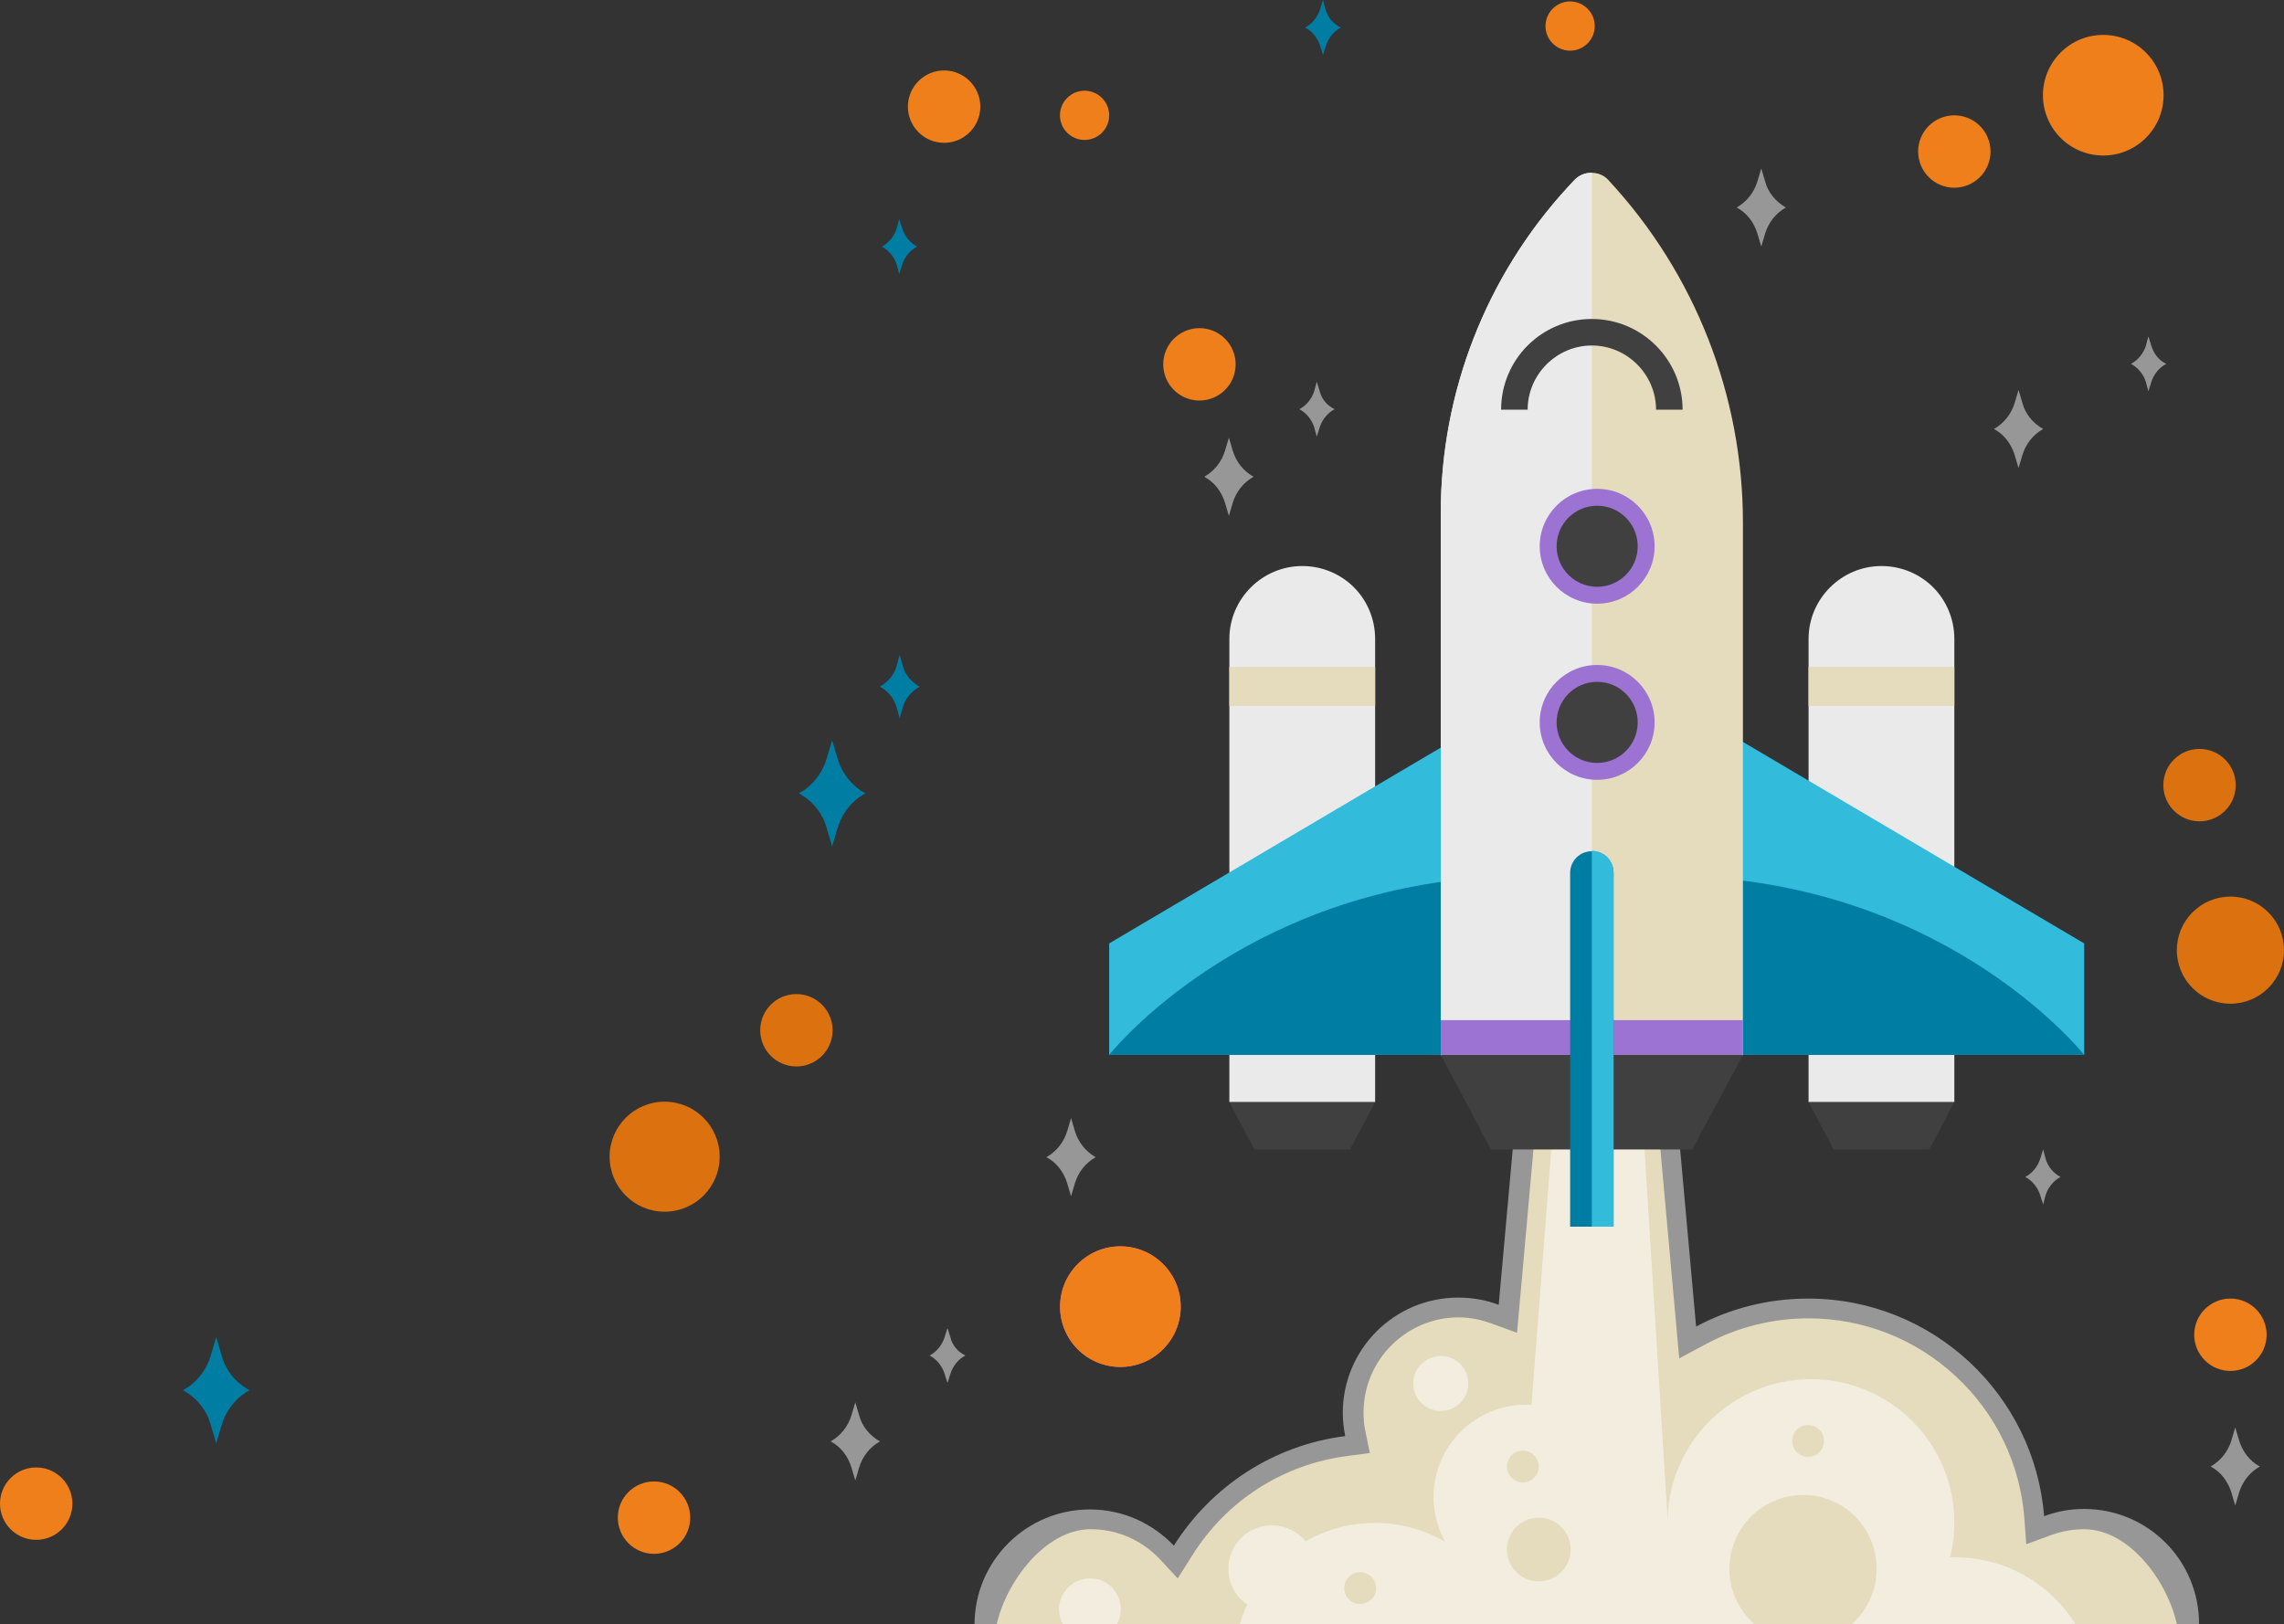 <?xml version="1.0" encoding="UTF-8"?> <!-- Generator: Adobe Illustrator 20.1.0, SVG Export Plug-In . SVG Version: 6.00 Build 0) --> <svg xmlns="http://www.w3.org/2000/svg" xmlns:xlink="http://www.w3.org/1999/xlink" id="OBJECTS" x="0px" y="0px" viewBox="0 0 473.2 336.6" style="enable-background:new 0 0 473.2 336.6;" xml:space="preserve"><rect x="0" y="0" width="473.2" height="336.6" fill="#333333" stroke="none"/> <style type="text/css"> .st0{opacity:0.49;fill:#FFFFFF;} .st1{fill:#E5DCBE;} .st2{fill:#EAEAEA;} .st3{fill:#33BBDB;} .st4{fill:#007DA3;} .st5{fill:#9C72D3;} .st6{fill:#404040;} .st7{fill:#DB720F;} .st8{fill:#EF7F1A;} .st9{fill:#EF65A5;} </style> <g> <path class="st0" d="M431.8,312.7c-2.9,0-5.7,0.5-8.3,1.5c-2-25.2-23.1-45.1-48.9-45.1c-8.4,0-16.3,2.1-23.2,5.8l-3.9-43.3H314 l-3.5,38.8c-2.6-1-5.4-1.5-8.4-1.5c-13.2,0-23.9,10.7-23.9,23.9c0,1.6,0.2,3.2,0.5,4.8c-15,1.9-27.8,10.5-35.5,22.7 c-4.4-4.6-10.5-7.5-17.4-7.5c-13.2,0-23.9,10.7-23.9,23.9h253.7C455.7,323.4,445,312.7,431.8,312.7z"></path> <path class="st1" d="M431.8,316.9c-2.3,0-4.6,0.4-6.8,1.2l-5.2,1.9l-0.4-5.5c-0.9-11.2-5.9-21.6-14.2-29.3 c-8.3-7.7-19.1-12-30.5-12c-7.4,0-14.7,1.8-21.2,5.3l-5.6,3l-4.5-50h-25.1l-4,44.7l-5.2-1.9c-2.2-0.8-4.5-1.3-6.9-1.3 c-10.8,0-19.7,8.8-19.7,19.7c0,1.3,0.1,2.6,0.4,4l0.9,4.4l-4.5,0.6c-13.4,1.7-25.2,9.2-32.4,20.8l-2.9,4.6l-3.7-4 c-3.8-4-8.9-6.2-14.3-6.2c-9.4,0-17.5,10.8-19.5,19.7H451C449.1,327.8,441.2,316.9,431.8,316.9z"></path> <path class="st0" d="M430,336.6c-5.2-8.4-14.5-13.9-25.1-13.9c-0.3,0-0.6,0-0.9,0c0.6-2.3,0.9-4.7,0.9-7.2 c0-16.4-13.3-29.7-29.7-29.7c-16.2,0-29.4,13-29.7,29.1l-5.2-83.3h-18.4l-4.6,59.5c-0.4,0-0.8,0-1.2,0c-10.5,0-19.1,8.6-19.1,19.1 c0,3.4,0.9,6.5,2.4,9.3c-4.3-2.5-9.3-3.9-14.6-3.9c-5.2,0-10.1,1.4-14.3,3.8c-1.6-2-4.2-3.3-7-3.3c-5,0-9,4-9,9 c0,3.1,1.5,5.8,3.9,7.4c-0.7,1.4-1.2,2.9-1.6,4.4H430z"></path> <g> <path class="st1" d="M388.8,325.1c0,4.6-2,8.7-5.2,11.5h-20.1c-3.2-2.8-5.2-6.9-5.2-11.5c0-8.4,6.8-15.3,15.3-15.3 C382,309.8,388.8,316.6,388.8,325.1z"></path> <circle class="st1" cx="318.8" cy="321.1" r="6.6"></circle> <circle class="st1" cx="315.5" cy="303.9" r="3.3"></circle> <circle class="st1" cx="374.6" cy="298.6" r="3.3"></circle> <circle class="st1" cx="281.8" cy="329.1" r="3.3"></circle> </g> <circle class="st0" cx="298.5" cy="286.7" r="5.7"></circle> <path class="st0" d="M232.2,333.5c0,1.1-0.3,2.2-0.8,3.1h-11.2c-0.5-0.9-0.8-2-0.8-3.1c0-3.5,2.9-6.4,6.4-6.4 C229.3,327,232.2,329.9,232.2,333.5z"></path> </g> <g> <g> <path class="st2" d="M284.9,132.4v96h-30.2v-96c0-8.3,6.8-15.1,15.1-15.1c4.2,0,8,1.7,10.7,4.4 C283.2,124.4,284.9,128.2,284.9,132.4z"></path> <path class="st2" d="M404.9,132.4v96h-30.2v-96c0-8.3,6.8-15.1,15.1-15.1c4.2,0,8,1.7,10.7,4.4 C403.2,124.4,404.9,128.2,404.9,132.4z"></path> </g> <g> <polygon class="st3" points="302.1,152.8 302.1,218.6 229.8,218.6 229.8,195.5 "></polygon> <path class="st4" d="M302.1,182.3v36.3h-72.3C229.8,218.6,254.2,187.7,302.1,182.3z"></path> </g> <g> <polygon class="st3" points="359.5,152.8 359.5,218.6 431.8,218.6 431.8,195.5 "></polygon> <path class="st4" d="M359.5,182.3v36.3h72.3C431.8,218.6,407.4,187.7,359.5,182.3z"></path> </g> <g> <path class="st1" d="M361.1,108.3v110.4h-62.6V106.3c0-25,9.4-49.1,26.3-67.5l1.3-1.4c1-1.1,2.3-1.6,3.6-1.6 c1.3,0,2.7,0.5,3.6,1.6C351.2,56.7,361.1,82,361.1,108.3z"></path> <path class="st2" d="M329.8,35.8v182.9h-31.3V106.3c0-25,9.4-49.1,26.3-67.5l1.3-1.4C327.1,36.3,328.4,35.8,329.8,35.8z"></path> <rect x="298.5" y="211.4" class="st5" width="62.6" height="7.2"></rect> </g> <polygon class="st6" points="350.6,238.2 308.9,238.2 298.5,218.6 361.1,218.6 "></polygon> <g> <path class="st4" d="M334.3,180.9v73.3h-9v-73.3c0-2.5,2-4.5,4.5-4.5c1.2,0,2.4,0.5,3.2,1.3C333.8,178.5,334.3,179.6,334.3,180.9z "></path> <path class="st3" d="M334.3,180.9v73.3h-4.5v-77.9c1.2,0,2.4,0.5,3.2,1.3C333.8,178.5,334.3,179.6,334.3,180.9z"></path> </g> <polygon class="st6" points="284.9,228.4 279.7,238.2 259.9,238.2 254.7,228.4 "></polygon> <polygon class="st6" points="404.9,228.4 399.7,238.2 379.9,238.2 374.7,228.4 "></polygon> <rect x="254.7" y="138.2" class="st1" width="30.2" height="8.1"></rect> <rect x="374.7" y="138.2" class="st1" width="30.2" height="8.1"></rect> <g> <circle class="st5" cx="330.9" cy="113.2" r="11.9"></circle> <circle class="st6" cx="330.9" cy="113.2" r="8.4"></circle> </g> <g> <g> <path class="st6" d="M348.6,84.9h-5.5c0-7.3-6-13.3-13.3-13.3c-7.3,0-13.3,6-13.3,13.3H311c0-10.4,8.4-18.8,18.8-18.8 C340.1,66.1,348.6,74.5,348.6,84.9z"></path> </g> </g> <g> <circle class="st5" cx="330.9" cy="149.7" r="11.9"></circle> <circle class="st6" cx="330.9" cy="149.7" r="8.4"></circle> </g> </g> <circle class="st7" cx="137.7" cy="239.7" r="11.4"></circle> <circle class="st7" cx="165" cy="213.5" r="7.5"></circle> <circle class="st8" cx="195.6" cy="22.1" r="7.5"></circle> <circle class="st8" cx="224.7" cy="23.9" r="5.1"></circle> <circle class="st8" cx="325.3" cy="5.4" r="5.1"></circle> <circle class="st8" cx="404.9" cy="31.4" r="7.5"></circle> <circle class="st7" cx="455.7" cy="162.7" r="7.5"></circle> <circle class="st8" cx="462.1" cy="276.6" r="7.5"></circle> <circle class="st8" cx="135.5" cy="314.5" r="7.5"></circle> <circle class="st8" cx="7.5" cy="311.6" r="7.5"></circle> <circle class="st7" cx="462.1" cy="196.9" r="11.1"></circle> <circle class="st8" cx="248.5" cy="75.5" r="7.5"></circle> <ellipse transform="matrix(0.707 -0.707 0.707 0.707 113.715 313.913)" class="st8" cx="435.8" cy="19.7" rx="12.5" ry="12.5"></ellipse> <ellipse transform="matrix(0.707 -0.707 0.707 0.707 -123.498 243.484)" class="st9" cx="232.2" cy="270.8" rx="12.5" ry="12.5"></ellipse> <ellipse transform="matrix(0.707 -0.707 0.707 0.707 -123.498 243.484)" class="st8" cx="232.2" cy="270.8" rx="12.5" ry="12.5"></ellipse> <path class="st0" d="M419,83.5l-0.8-2.7l-0.8,2.7c-0.7,2.3-2.2,4.2-4.3,5.4l0,0l0,0c2.1,1.1,3.6,3.1,4.3,5.4l0.8,2.7l0.8-2.7 c0.7-2.3,2.2-4.2,4.3-5.4l0,0l0,0C421.2,87.7,419.6,85.8,419,83.5z"></path> <path class="st0" d="M255.4,93.4l-0.8-2.7l-0.8,2.7c-0.7,2.3-2.2,4.2-4.3,5.4l0,0l0,0c2.1,1.1,3.6,3.1,4.3,5.4l0.8,2.7l0.8-2.7 c0.7-2.3,2.2-4.2,4.3-5.4l0,0l0,0C257.6,97.6,256.1,95.7,255.4,93.4z"></path> <path class="st0" d="M463.9,298.5l-0.8-2.7l-0.8,2.7c-0.7,2.3-2.2,4.2-4.3,5.4l0,0l0,0c2.1,1.1,3.6,3.1,4.3,5.4l0.8,2.7l0.8-2.7 c0.7-2.3,2.2-4.2,4.3-5.4l0,0l0,0C466.1,302.8,464.6,300.8,463.9,298.5z"></path> <path class="st0" d="M178,293.3l-0.8-2.7l-0.8,2.7c-0.7,2.3-2.2,4.2-4.3,5.4l0,0l0,0c2.1,1.1,3.6,3.1,4.3,5.4l0.8,2.7l0.8-2.7 c0.7-2.3,2.2-4.2,4.3-5.4l0,0l0,0C180.2,297.5,178.6,295.6,178,293.3z"></path> <path class="st0" d="M222.7,234.4l-0.8-2.7l-0.8,2.7c-0.7,2.3-2.2,4.2-4.3,5.4l0,0l0,0c2.1,1.1,3.6,3.1,4.3,5.4l0.8,2.7l0.8-2.7 c0.7-2.3,2.2-4.2,4.3-5.4l0,0l0,0C224.9,238.6,223.4,236.7,222.7,234.4z"></path> <path class="st0" d="M365.7,37.6l-0.8-2.7l-0.8,2.7c-0.7,2.3-2.2,4.2-4.3,5.4l0,0l0,0c2.1,1.1,3.6,3.1,4.3,5.4l0.8,2.7l0.8-2.7 c0.7-2.3,2.2-4.2,4.3-5.4l0,0l0,0C367.9,41.8,366.3,39.9,365.7,37.6z"></path> <path class="st0" d="M445.7,71.6l-0.6-1.9l-0.5,1.9c-0.5,1.6-1.6,3-3.1,3.8l0,0l0,0c1.5,0.8,2.6,2.2,3.1,3.8l0.5,1.9l0.6-1.9 c0.5-1.6,1.6-3,3.1-3.8l0,0l0,0C447.3,74.7,446.2,73.3,445.7,71.6z"></path> <path class="st4" d="M274.6,1.9L274.1,0l-0.6,1.9c-0.5,1.6-1.6,3-3.1,3.8l0,0l0,0c1.5,0.8,2.6,2.2,3.1,3.8l0.6,1.9l0.6-1.9 c0.5-1.6,1.6-3,3.1-3.8l0,0l0,0C276.2,5,275.1,3.6,274.6,1.9z"></path> <path class="st4" d="M186.9,47.3l-0.6-1.9l-0.5,1.9c-0.5,1.6-1.6,3-3.1,3.8l0,0l0,0c1.5,0.8,2.6,2.2,3.1,3.8l0.5,1.9l0.6-1.9 c0.5-1.6,1.6-3,3.1-3.8l0,0l0,0C188.5,50.3,187.4,48.9,186.9,47.3z"></path> <path class="st4" d="M173.5,157.1l-1.1-3.7l-1.1,3.7c-0.9,3.1-3,5.8-5.8,7.3l0,0l0,0c2.9,1.6,5,4.2,5.8,7.3l1.1,3.7l1.1-3.7 c0.9-3.1,3-5.8,5.8-7.3l0,0l0,0C176.5,162.9,174.4,160.2,173.5,157.1z"></path> <path class="st4" d="M45.9,280.8l-1.1-3.7l-1.1,3.7c-0.9,3.1-3,5.8-5.8,7.3l0,0l0,0c2.9,1.6,5,4.2,5.8,7.3l1.1,3.7l1.1-3.7 c0.9-3.1,3-5.8,5.8-7.3l0,0l0,0C48.9,286.6,46.7,284,45.9,280.8z"></path> <path class="st4" d="M187,137.9l-0.6-2.2l-0.6,2.2c-0.5,1.9-1.8,3.4-3.5,4.4l0,0l0,0c1.7,0.9,3,2.5,3.5,4.4l0.6,2.2l0.6-2.2 c0.5-1.9,1.8-3.4,3.5-4.4l0,0l0,0C188.8,141.3,187.5,139.8,187,137.9z"></path> <path class="st0" d="M196.9,277.1l-0.6-1.9l-0.6,1.9c-0.5,1.6-1.6,3-3.1,3.8l0,0l0,0c1.5,0.8,2.6,2.2,3.1,3.8l0.6,1.9l0.6-1.9 c0.5-1.6,1.6-3,3.1-3.8l0,0l0,0C198.4,280.1,197.3,278.8,196.9,277.1z"></path> <path class="st0" d="M423.8,240.1l-0.5-1.9l-0.6,1.9c-0.5,1.6-1.6,3-3.1,3.8l0,0l0,0c1.5,0.8,2.6,2.2,3.1,3.8l0.6,1.9l0.5-1.9 c0.5-1.6,1.6-3,3.1-3.8l0,0l0,0C425.4,243.1,424.3,241.8,423.8,240.1z"></path> <path class="st0" d="M273.4,81l-0.6-1.9l-0.5,1.9c-0.5,1.6-1.6,3-3.1,3.8l0,0l0,0c1.5,0.8,2.6,2.2,3.1,3.8l0.5,1.9l0.6-1.9 c0.5-1.6,1.6-3,3.1-3.8l0,0l0,0C274.9,84,273.8,82.7,273.4,81z"></path> </svg> 